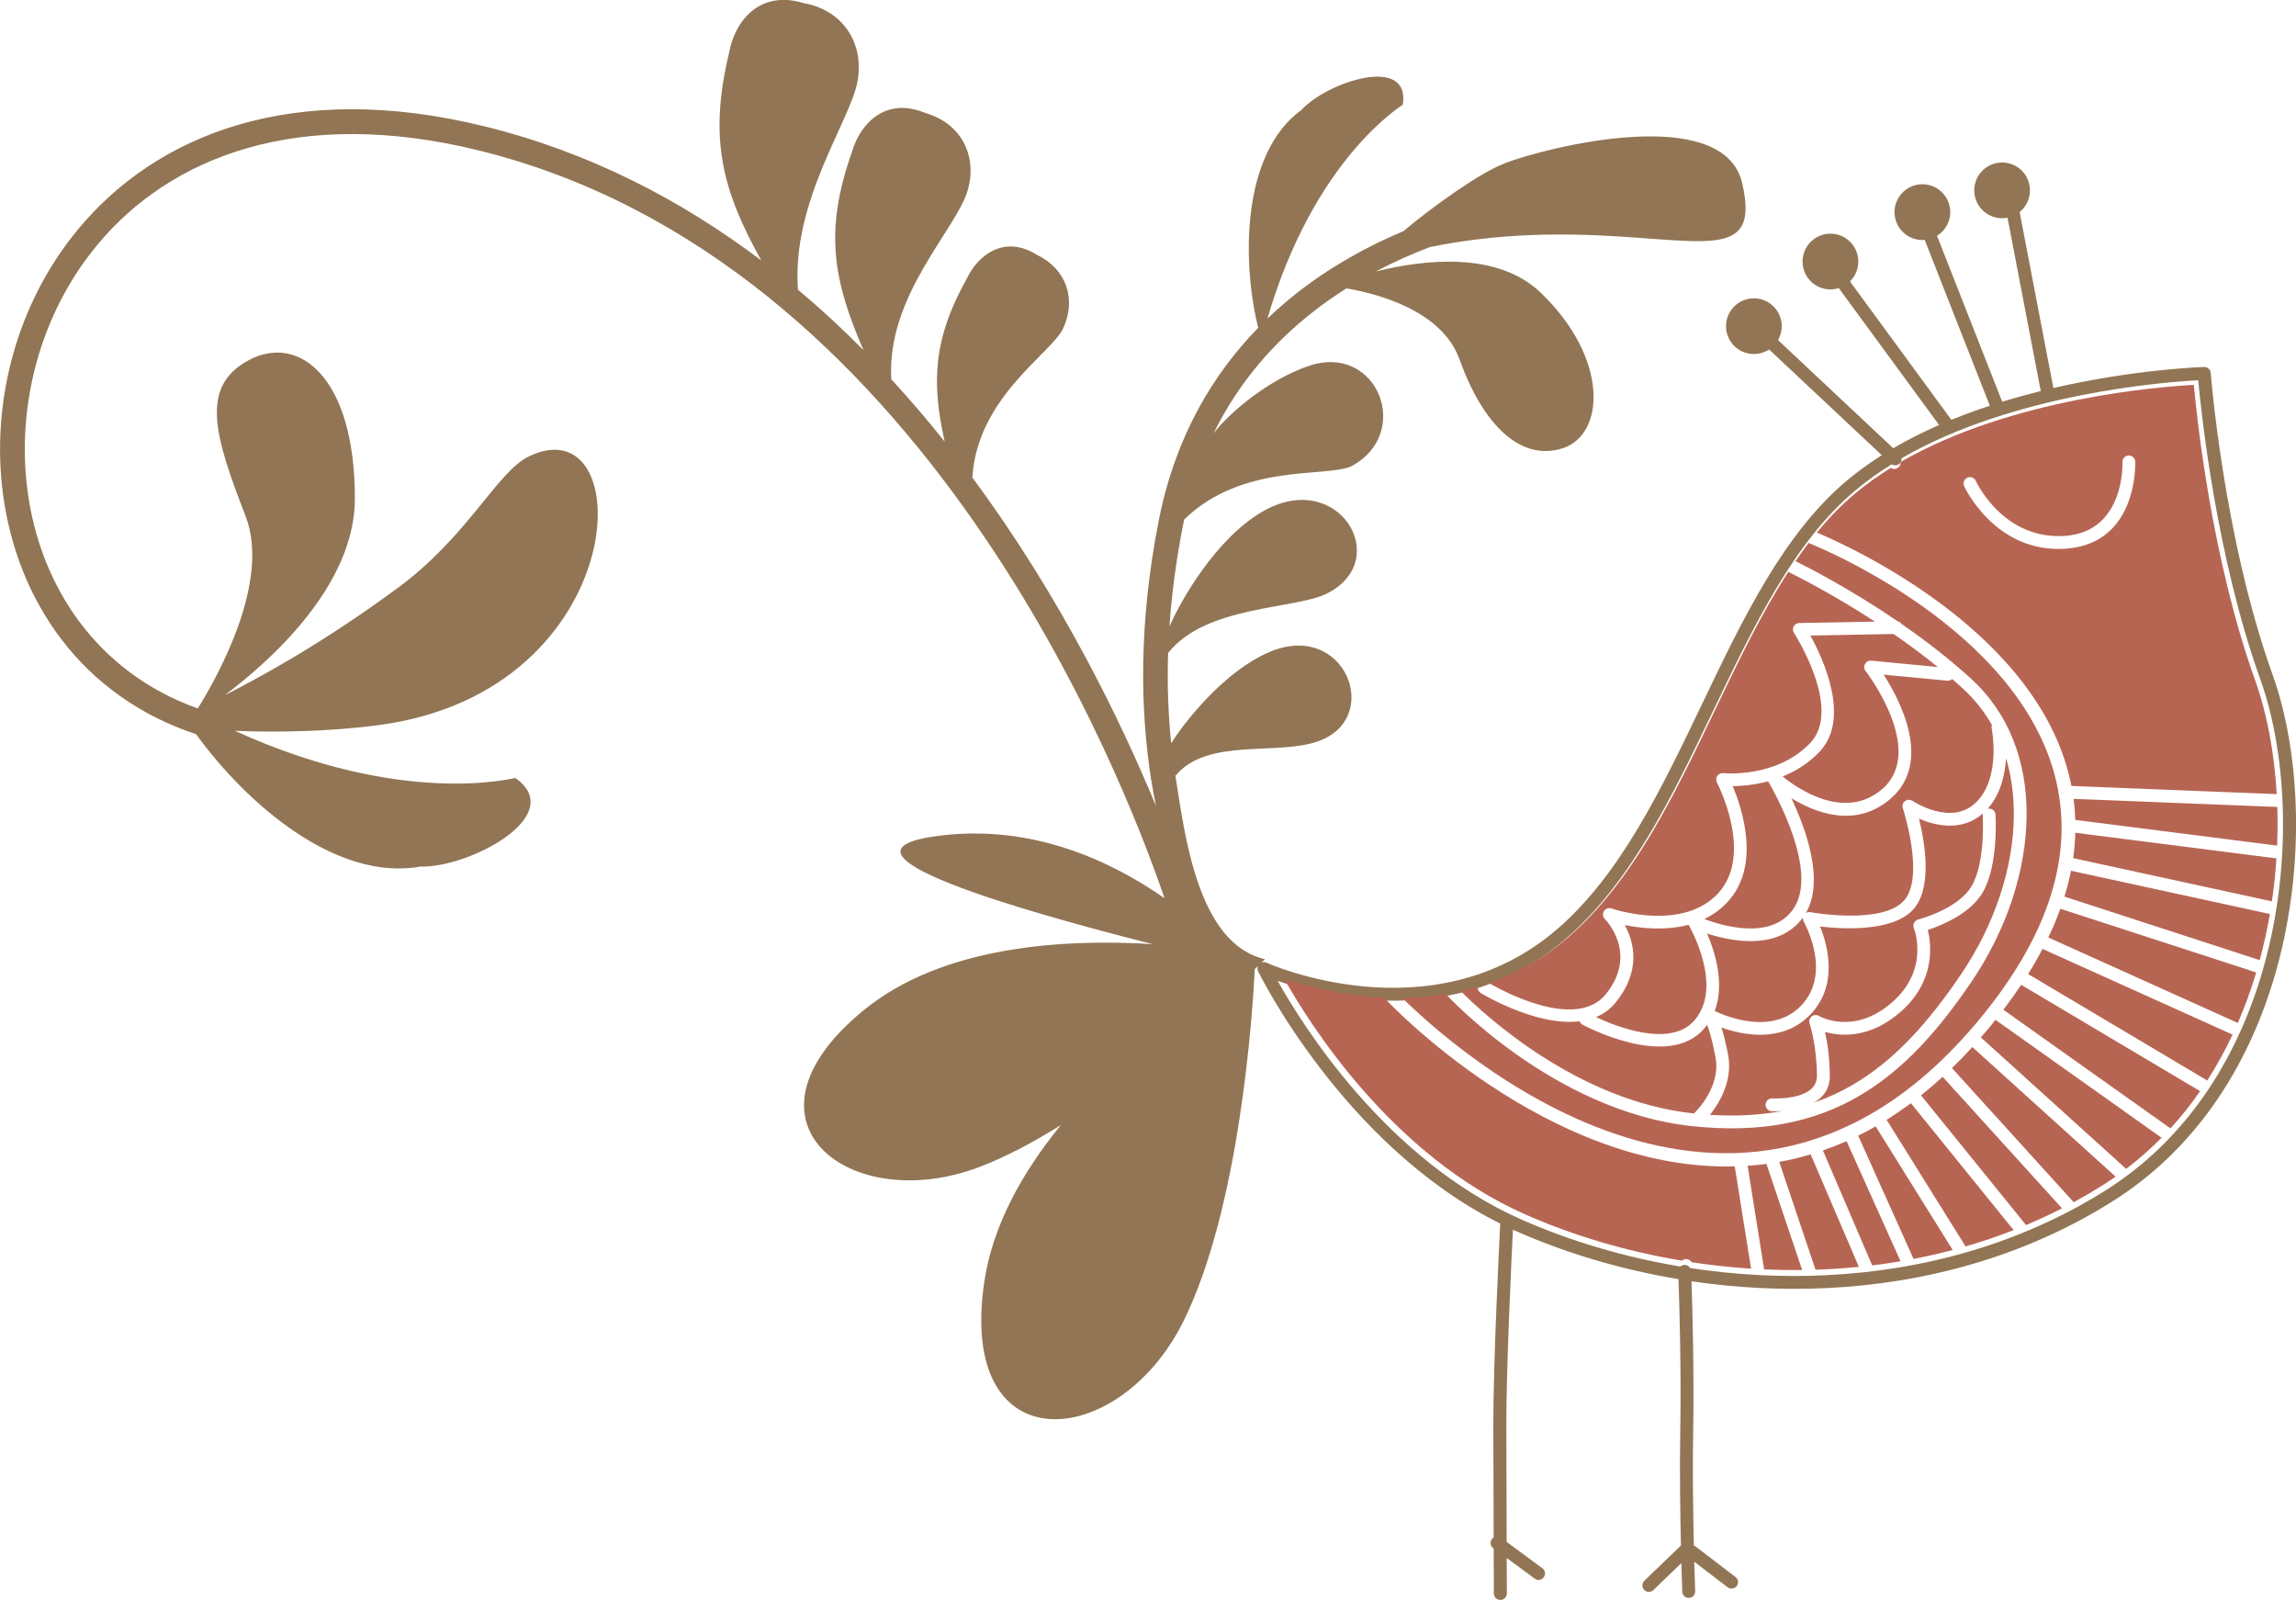 <?xml version="1.0" encoding="UTF-8"?> <!-- Creator: CorelDRAW --> <svg xmlns="http://www.w3.org/2000/svg" xmlns:xlink="http://www.w3.org/1999/xlink" xmlns:xodm="http://www.corel.com/coreldraw/odm/2003" xml:space="preserve" width="28.003mm" height="19.514mm" style="shape-rendering:geometricPrecision; text-rendering:geometricPrecision; image-rendering:optimizeQuality; fill-rule:evenodd; clip-rule:evenodd" viewBox="0 0 750.19 522.78"> <defs> <style type="text/css"> <![CDATA[ .fil1 {fill:#B76553;fill-rule:nonzero} .fil0 {fill:#927554;fill-rule:nonzero} ]]> </style> </defs> <g id="Слой_x0020_1">  <path class="fil0" d="M438.88 145.66c-8.13,3.54 -12.44,1.93 -16.05,-6.34 -3.44,-7.89 2.75,-12.12 8.91,-14.8 4.7,-2.05 10.28,0.87 12.33,5.57 2.45,5.61 2.37,12.28 -5.19,15.57zm-25.06 168.87c0.15,0.07 54.01,24.35 94.99,-10.98 20.67,-17.83 34.03,-45.76 47.27,-73.43 13.42,-28.06 26.73,-55.88 47.57,-73.27 3.52,-2.94 7.28,-5.63 11.21,-8.13l-36.81 -34.53c-0.33,0.22 -0.69,0.42 -1.06,0.59 -4.54,2.17 -9.97,0.25 -12.14,-4.28 -2.17,-4.53 -0.25,-9.97 4.28,-12.14 4.54,-2.17 9.97,-0.25 12.14,4.28 1.34,2.81 1.12,5.96 -0.32,8.47l37.65 35.33c4.82,-2.82 9.85,-5.33 14.99,-7.58l-32.76 -44.7 -0.02 -0.03c-4.26,1.35 -8.97,-0.61 -10.95,-4.75 -2.16,-4.54 -0.25,-9.97 4.29,-12.14 4.54,-2.17 9.97,-0.25 12.14,4.28 1.73,3.6 0.86,7.77 -1.83,10.43l33.14 45.22c4.16,-1.7 8.36,-3.22 12.56,-4.61l-21.28 -54.18c-3.66,0.31 -7.3,-1.63 -8.97,-5.15 -2.17,-4.53 -0.25,-9.97 4.29,-12.14 4.54,-2.17 9.97,-0.25 12.13,4.28 2.03,4.24 0.48,9.27 -3.43,11.67l21.3 54.22c4.25,-1.31 8.47,-2.46 12.6,-3.49l-10.86 -56.64c-3.98,0.79 -8.15,-1.17 -9.98,-5.01 -2.17,-4.54 -0.25,-9.97 4.29,-12.14 4.54,-2.17 9.97,-0.25 12.13,4.28 1.85,3.88 0.72,8.42 -2.48,11.01l11.02 57.51c26.91,-6.21 49.12,-6.88 49.23,-6.88 1.13,-0.04 2.09,0.83 2.18,1.95l0.01 0c0.01,0.15 4.15,53.86 20.23,98.66 9.17,25.55 11.08,64.12 0.18,99.92 -8.63,28.35 -25.28,55 -52.69,72.19 -28.75,18.03 -61.03,26.62 -92.86,28.2 -15.08,0.75 -30.06,-0.08 -44.51,-2.21 0.27,8.21 0.88,30.07 0.54,48.83 -0.24,12.73 -0.02,27.05 0.22,37.51 0.2,0.08 0.39,0.17 0.57,0.31l13.04 9.97c0.92,0.71 1.1,2.04 0.39,2.96 -0.71,0.92 -2.04,1.1 -2.97,0.39l-10.9 -8.34c0.16,5.85 0.29,9.59 0.3,9.61 0.05,1.17 -0.86,2.15 -2.02,2.2 -1.17,0.05 -2.15,-0.86 -2.2,-2.02 0,-0.03 -0.14,-3.65 -0.29,-9.35l-9.14 8.81c-0.84,0.81 -2.18,0.79 -2.99,-0.05 -0.81,-0.84 -0.79,-2.18 0.05,-2.99l11.94 -11.51c-0.24,-10.49 -0.45,-24.83 -0.22,-37.59 0.36,-19.32 -0.32,-41.99 -0.57,-49.43 -18.93,-3.15 -36.87,-8.55 -52.83,-15.59 -0.43,-0.19 -0.85,-0.39 -1.27,-0.58 -0.5,9.96 -2.21,45.41 -2.16,64.3l0.11 37.72 11.67 8.6c0.94,0.69 1.14,2.01 0.45,2.95 -0.69,0.93 -2.02,1.14 -2.95,0.44l-9.15 -6.74 0.04 11.57c0,1.17 -0.94,2.13 -2.12,2.13 -1.17,0 -2.12,-0.94 -2.13,-2.11l-0.05 -14.71 -0.14 -0.1c-0.94,-0.69 -1.14,-2.02 -0.45,-2.96 0.16,-0.21 0.36,-0.4 0.58,-0.54l-0.11 -36.24c-0.06,-20.16 1.93,-59.82 2.26,-66.28 -51.45,-25.65 -79.03,-82.27 -79.11,-82.43 -0.28,-0.57 -0.28,-1.19 -0.06,-1.73l-1.03 1c-0.67,13.52 -4.81,78.27 -23.56,115.54 -21.02,41.77 -73.38,46.42 -64.89,-12.94 2.71,-18.95 12.72,-36.5 25.08,-51.63 -9.01,5.64 -18.15,10.5 -26.89,13.79 -42.05,15.84 -82.1,-14.96 -37.45,-51.39 25.76,-21.02 65.42,-23.33 94.36,-21.52 -41.93,-10.59 -111.05,-30.23 -69.69,-35.43 30.36,-3.82 56.06,8.22 73.54,20.42 -13.44,-39.42 -78.89,-208.47 -223.95,-244.28 -59.22,-14.62 -100.98,2.18 -124.77,30.86 -9.35,11.28 -15.96,24.4 -19.77,38.16 -3.83,13.79 -4.84,28.22 -3.02,42.07 4.08,31.08 22.49,59.35 55.64,71.2 6.24,-10.01 23.92,-41.3 15.63,-62.8 -9.97,-25.89 -15.26,-42.27 1.04,-51 16.31,-8.73 34.67,5.51 34.66,45.18 -0,28.14 -26.87,52.49 -42.49,64.28 12.88,-6.59 32.09,-17.11 56.36,-34.93 23.02,-16.9 32.52,-37.9 42.82,-42.99 36.44,-17.99 34.86,76.56 -48.85,87.69 -16.18,2.15 -33.7,2.43 -47.02,1.88 55.35,25.22 91.43,15.28 91.6,15.4 17.42,12.24 -15.11,29.4 -31.01,28.95 -27.53,4.91 -56.71,-20.41 -73.29,-43.25 -37.7,-12.48 -58.57,-43.94 -63.11,-78.55 -1.96,-14.94 -0.87,-30.46 3.23,-45.27 4.1,-14.84 11.24,-29 21.35,-41.18 25.61,-30.87 70.18,-49.04 132.94,-33.55 34.33,8.47 64.29,24.15 90.25,43.76 -12.52,-22.55 -17.37,-39.52 -10.5,-67.87 1.66,-9.53 9.37,-20.76 24.38,-16.19 12.49,2.18 19.81,12.74 17.6,25.41 -2.27,13.02 -21.64,39.1 -19.49,68.2 7.49,6.29 14.63,12.9 21.4,19.74 -9.81,-22.64 -12.94,-38.88 -3.72,-64.83 2.44,-8.63 10.63,-18.24 24.03,-12.59 11.31,3.2 17.04,13.64 13.79,25.11 -3.65,12.87 -26.6,34.4 -25,61.84 6.12,6.65 11.94,13.47 17.44,20.37 -4.29,-19.25 -3.87,-33.43 7.35,-53.48 3.43,-7.19 12.04,-14.4 22.95,-7.44 9.44,4.5 12.9,14.51 8.34,24.08 -3.81,8 -28.08,22.52 -29.59,48.6 28.92,39.04 48.42,79.35 59.98,107.24 -0.57,-2.8 -1.1,-5.71 -1.58,-8.74l-0.23 0.02 0.18 -0.32c-3.48,-22.29 -4.09,-50.53 2.57,-84.27 5.33,-27.03 17.47,-47.48 32.47,-62.87 -5.36,-21.79 -5.43,-56.97 14.08,-71.13 8.39,-9.21 35.73,-18.25 33.18,-1.77 -0.03,0.17 -28.88,17.27 -44.24,69.9 3.16,-3.02 6.42,-5.84 9.76,-8.46 11.11,-8.71 23.08,-15.25 34.64,-20.1 9.8,-8.15 24.64,-18.9 33.25,-22.23 13.01,-5.03 71.39,-19.97 77.49,6.6 6.11,26.56 -13.67,17.61 -54.1,16.77 -21.33,-0.45 -37.01,1.81 -47.9,4.03 -5.8,2.2 -11.79,4.84 -17.77,8 15.62,-3.89 39.7,-6.76 53.96,6.95 22.38,21.54 20.95,46.33 7.16,50.79 -13.79,4.46 -26.08,-7.72 -33.72,-29.01 -5.73,-16 -26.81,-21.48 -36.95,-23.22 -3.76,2.37 -7.47,4.97 -11.09,7.81 -12.64,9.91 -24.12,22.83 -32.33,39.57 5.24,-6.88 18.14,-17.69 31.21,-22.08 22.46,-7.53 33.96,22.22 13.75,32.84 -8.58,3.74 -35.47,-1.13 -54.56,17.37 -0.13,0.59 -0.25,1.19 -0.37,1.8 -2.32,11.77 -3.73,22.82 -4.44,33.16 3.47,-8.06 14.98,-28.58 30.36,-37.52 24.81,-14.42 42.88,15.75 21.18,26.71 -10.5,5.31 -39.62,3.8 -51.98,19.47 -0.34,10.7 0.08,20.55 1,29.52 4.32,-6.99 17.33,-23.48 31.95,-29.78 24.82,-10.71 37.46,21.54 16.08,29.1 -13.56,4.8 -36.28,-1.28 -46.64,11.28 3.01,19.05 7.21,54.87 29.25,59.91 0,0 -0.39,0.39 -1.11,1.11 0.54,-0.21 1.12,-0.18 1.62,0.04l0 -0.01zm207.51 -164.79c0.05,0.58 -0.14,1.16 -0.56,1.62 -0.7,0.76 -1.85,0.88 -2.69,0.34 -4.13,2.56 -8.06,5.35 -11.72,8.41 -20.14,16.81 -33.25,44.2 -46.47,71.84 -13.43,28.07 -26.98,56.4 -48.33,74.8 -35.09,30.26 -79.01,18.95 -94.09,13.72 8.22,14.72 35.59,58.54 79.8,78.04 15.64,6.89 33.22,12.18 51.77,15.28 0.35,-0.31 0.8,-0.51 1.3,-0.53 0.81,-0.03 1.52,0.39 1.91,1.03 14.5,2.21 29.55,3.08 44.72,2.32 31.14,-1.55 62.71,-9.95 90.81,-27.57 26.44,-16.58 42.53,-42.37 50.89,-69.82 10.62,-34.9 8.79,-72.45 -0.13,-97.28 -14.43,-40.21 -19.35,-87.44 -20.29,-97.71 -10.51,0.55 -60.18,4.24 -96.94,25.5zm-280.43 -45.65c-3.82,8 -8.13,9.61 -16.27,5.72 -7.76,-3.7 -5.87,-10.95 -2.98,-17.01 2.21,-4.63 8.33,-6.09 12.96,-3.88 5.53,2.64 9.83,7.72 6.28,15.17zm-69.26 -79.48c-1.85,10.6 -6.36,13.89 -17.15,12 -10.28,-1.79 -10.42,-10.87 -9.02,-18.9 1.07,-6.13 7.75,-9.83 13.87,-8.76 7.32,1.28 14.01,5.81 12.29,15.66zm36.85 34.95c-2.72,9.59 -7.2,12.19 -16.96,9.42 -9.3,-2.64 -8.57,-11.02 -6.51,-18.29 1.57,-5.55 8.09,-8.32 13.64,-6.74 6.62,1.88 12.36,6.7 9.82,15.62zm120.35 176.59c-7.34,2.6 -11.02,0.91 -13.67,-6.56 -2.52,-7.13 3.16,-10.45 8.73,-12.41 4.25,-1.5 8.96,1.4 10.46,5.65 1.8,5.07 1.31,10.91 -5.52,13.32zm2.06 -48.3c-7.3,3.69 -11.36,2.43 -15.11,-5 -3.58,-7.08 1.89,-11.3 7.42,-14.1 4.22,-2.14 9.52,0.25 11.65,4.48 2.55,5.04 2.83,11.18 -3.96,14.61z"></path> <path class="fil1" d="M578.84 363.04c-1.15,-0.07 -2.03,-1.07 -1.95,-2.22 0.07,-1.15 1.07,-2.03 2.22,-1.96 0.04,0 14.58,0.83 14.56,-7.35 -0.03,-10.07 -2.42,-17.16 -2.42,-17.18 -0.34,-1.1 0.28,-2.27 1.38,-2.61 0.57,-0.18 1.16,-0.1 1.65,0.18l0 -0.01c0.03,0.02 11.13,6.64 23.8,-4.29 12.68,-10.94 7.27,-24.36 7.25,-24.4 -0.41,-1.07 0.12,-2.28 1.19,-2.7l0.24 -0.08 0 -0.01c0.03,-0.01 13,-3.29 17.47,-10.95 4.6,-7.87 3.6,-23 3.6,-23.04 -0.02,-0.23 0.01,-0.44 0.05,-0.65 -6.94,6.12 -15.68,3.93 -20.87,1.7 1.93,7.79 4.58,23.18 -2.23,30.03 -6.93,6.98 -22.75,6.06 -30.09,5.2 2.55,6.29 6.09,19.44 -3.44,29.03 -9.04,9.09 -21.85,6.43 -28.77,4 0.68,2.14 1.44,5.08 2.18,9.07 1.57,8.52 -3.11,15.87 -5.96,19.43 8.66,0.55 16.48,0.1 23.61,-1.25 -2.05,0.14 -3.46,0.06 -3.47,0.06zm42.16 -212.1c0.05,0.57 -0.14,1.15 -0.56,1.6 -0.7,0.75 -1.82,0.87 -2.65,0.33 -4.07,2.53 -7.96,5.29 -11.58,8.31 -4.52,3.77 -8.68,8.08 -12.56,12.81 12.69,5.37 73.51,33.5 83.17,82.79l67.08 2.67c-0.8,-13.89 -3.28,-26.66 -7.04,-37.14 -14.26,-39.74 -19.13,-86.42 -20.05,-96.57 -10.38,0.55 -59.47,4.19 -95.8,25.2zm-30.05 26.45c-1.47,1.92 -2.9,3.9 -4.29,5.93 4.57,2.27 18.25,9.34 33.4,19.67 0.51,0.12 0.94,0.43 1.23,0.85 7.61,5.25 15.54,11.31 22.82,17.98 12.56,11.5 18.11,27.33 18.07,44.24 -0.04,18.31 -6.64,37.92 -17.96,54.6 -10.77,15.88 -22.2,28.89 -36.68,37.35 -14.53,8.5 -32.02,12.37 -54.81,9.9 -45.39,-4.91 -80.11,-42.93 -80.21,-43.03l-0.07 -0.09c-4.87,0.81 -9.65,1.19 -14.25,1.25 14.69,14.58 109.53,101.86 188.18,7.45 19.8,-23.77 27.32,-44.94 27.22,-63.45 -0.04,-0.21 -0.05,-0.43 -0.02,-0.65l0.01 -0.08c-0.06,-3.33 -0.36,-6.57 -0.88,-9.72 -0.12,-0.28 -0.18,-0.58 -0.17,-0.9l0.01 -0.1c-8.97,-49.64 -72.21,-77.35 -81.6,-81.21zm-6.63 9.43c-8.9,13.7 -16.45,29.48 -24.04,45.35 -13.27,27.74 -26.66,55.74 -47.76,73.93 -8.33,7.18 -17.17,12 -26,15.09 4.02,2.34 28.49,15.81 38.28,3.5 10.66,-13.4 -0.39,-24.39 -0.42,-24.42 -0.82,-0.81 -0.83,-2.14 -0.01,-2.96 0.63,-0.63 1.55,-0.78 2.33,-0.44 2.2,0.71 23.42,7.17 34.71,-5.05 11.81,-12.8 -0.4,-36.14 -0.43,-36.2 -0.53,-1.02 -0.12,-2.28 0.9,-2.81 0.36,-0.19 0.76,-0.26 1.14,-0.22l0 -0c0.05,0.01 17.32,1.82 28.45,-9.84 10.69,-11.21 -5.26,-35.91 -5.31,-35.98 -0.63,-0.97 -0.35,-2.27 0.62,-2.89 0.38,-0.24 0.8,-0.35 1.22,-0.33l24.63 -0.46c-13.38,-8.7 -24.8,-14.51 -28.3,-16.25zm-101.51 135.58c-1.84,0.55 -3.66,1.02 -5.49,1.44 7.38,7.44 37.78,35.8 75.85,39.91l0.35 0.03c0.08,-0.12 0.17,-0.23 0.28,-0.33 0.02,-0.02 8.55,-8.15 6.74,-17.91 -1.07,-5.8 -2.07,-9 -2.75,-10.71 -0.33,0.46 -0.69,0.91 -1.07,1.34 -11.95,13.67 -39.58,-1.36 -39.65,-1.4 -0.47,-0.24 -0.8,-0.64 -0.97,-1.1 -14.33,1.76 -32.23,-9.21 -32.29,-9.25 -0.73,-0.44 -1.09,-1.25 -1,-2.04zm-30.11 3.57c-14.47,-0.58 -26.59,-4.03 -33.16,-6.31 8.12,14.55 35.17,57.86 78.86,77.12 15.45,6.82 32.83,12.04 51.16,15.1 0.35,-0.3 0.8,-0.5 1.29,-0.52 0.8,-0.03 1.51,0.38 1.89,1.03 6.38,0.97 12.86,1.68 19.41,2.1l-5.34 -33.42c-61.37,1.64 -113.37,-53.9 -113.59,-54.12 -0.27,-0.28 -0.44,-0.62 -0.53,-0.98zm123.71 88.76c4.12,0.18 8.26,0.25 12.43,0.21l-11.67 -34.67c-2.06,0.27 -4.11,0.47 -6.16,0.61l5.4 33.86zm16.8 0.11c1.24,-0.04 2.48,-0.09 3.72,-0.16 3.47,-0.17 6.96,-0.43 10.44,-0.78l-15.76 -36.76c-3.43,1.03 -6.86,1.85 -10.26,2.46l11.86 35.24zm18.51 -1.42c3.09,-0.38 6.19,-0.83 9.27,-1.35l-17.64 -39.25c-2.58,1.14 -5.17,2.15 -7.74,3.04l16.11 37.56zm13.51 -2.12c4.28,-0.82 8.55,-1.79 12.8,-2.91l-25.19 -40.4c-1.89,1.09 -3.79,2.12 -5.69,3.05l18.08 40.26zm17 -4.08c5.29,-1.53 10.53,-3.3 15.7,-5.33l-33.55 -41.46c-2.65,1.97 -5.3,3.76 -7.95,5.42l25.8 41.37zm19.75 -6.97c3.96,-1.67 7.89,-3.49 11.76,-5.47l-39 -42.98c-2.34,2.15 -4.7,4.18 -7.06,6.06l34.3 42.38zm15.59 -7.48c3.08,-1.67 6.12,-3.45 9.12,-5.33 1.56,-0.98 3.08,-1.99 4.56,-3.02l-46.81 -42.34c-2.2,2.42 -4.43,4.72 -6.65,6.87l39.77 43.83zm17.13 -10.88c4.15,-3.16 8,-6.56 11.57,-10.18l-54.27 -38.52c-0.78,0.99 -1.56,1.98 -2.39,2.97 -0.79,0.95 -1.59,1.85 -2.39,2.77l47.48 42.95zm14.48 -13.24c3.53,-3.86 6.75,-7.92 9.68,-12.16l-58.45 -34.74c-1.78,2.68 -3.74,5.4 -5.83,8.15l54.6 38.75zm12.01 -15.64c3.1,-4.82 5.86,-9.84 8.28,-14.99l-62.09 -28c-1.42,2.7 -2.98,5.44 -4.71,8.21l58.52 34.78zm10 -18.81c2.24,-5.15 4.16,-10.43 5.79,-15.77l0.22 -0.73 -64 -20.8c-1.11,3.07 -2.41,6.2 -3.94,9.38l61.93 27.93zm7.15 -20.53c1.35,-5 2.45,-10.03 3.32,-15.06l-64.98 -14.13c-0.55,2.77 -1.26,5.58 -2.15,8.45l63.81 20.75zm3.98 -19.19c0.69,-4.71 1.18,-9.4 1.48,-14.04l-0.13 -0.01 -65.59 -8.36c-0.07,2.71 -0.3,5.47 -0.7,8.29l64.94 14.12zm1.71 -18.22c0.17,-4.28 0.19,-8.5 0.06,-12.64 -0.09,0.01 -0.18,0.01 -0.27,0.01l-66.3 -2.64c0.3,2.25 0.48,4.54 0.56,6.88l65.95 8.4zm-125.33 -69.13l-27.18 0.51c4.19,7.62 13.28,27.19 2.97,37.99 -3.66,3.84 -7.89,6.38 -12.04,8.06 5.21,4.19 20.36,14.51 32.47,4.17 14.75,-12.59 -5.33,-38.61 -5.38,-38.68 -0.69,-0.92 -0.51,-2.23 0.41,-2.92 0.43,-0.33 0.95,-0.46 1.45,-0.41l0 -0 21.75 2.07c-4.78,-3.88 -9.67,-7.49 -14.44,-10.77zm19.15 14.72c-0.42,0.39 -0.99,0.6 -1.6,0.54l-20.78 -1.97c5.37,8.37 16.08,28.74 2.16,40.62 -11.26,9.61 -24.31,4.64 -32.33,-0.27 4.76,10.03 10.93,26.96 4.74,37.55l0.1 -0.06c0.44,-0.25 0.93,-0.32 1.4,-0.24l0.05 0.01c1.39,0.24 22.88,3.91 30.23,-3.48 7.46,-7.51 -0.09,-30.48 -0.11,-30.55 -0.34,-1.1 0.28,-2.27 1.38,-2.61 0.62,-0.19 1.27,-0.08 1.77,0.25l0.01 -0.01c0.03,0.02 12.5,8.42 20.64,0.66 8.53,-8.13 5.26,-24.26 5.25,-24.31 -0.08,-0.39 -0.05,-0.78 0.08,-1.12 -2.49,-4.37 -5.65,-8.39 -9.55,-11.96 -1.13,-1.03 -2.28,-2.05 -3.44,-3.06zm17.6 25.86c-0.33,5.38 -1.75,11.77 -6.01,16.52 0.11,-0.02 0.22,-0.04 0.33,-0.05 1.15,-0.08 2.16,0.78 2.24,1.93 0.01,0.05 1.07,16.48 -4.17,25.45 -4.12,7.06 -13.72,10.88 -17.96,12.28 1.19,4.82 2.59,16.86 -9.07,26.91 -9.97,8.6 -19.35,7.85 -24.5,6.4 0.72,3.28 1.54,8.34 1.56,14.34 0.01,4.33 -2.22,7.05 -5.17,8.74 4.52,-1.55 8.76,-3.51 12.74,-5.85 13.84,-8.09 24.87,-20.67 35.32,-36.08 10.86,-16.02 17.21,-34.79 17.24,-52.26 0.01,-6.35 -0.81,-12.53 -2.56,-18.35zm-13.69 -88.89c-0.47,-1.05 0.01,-2.29 1.06,-2.76 1.05,-0.47 2.29,0.01 2.75,1.06 0.02,0.05 8.85,19.4 29.17,17.96 19.73,-1.4 18.76,-24.07 18.75,-24.13 -0.03,-1.15 0.88,-2.11 2.03,-2.14 1.15,-0.03 2.11,0.88 2.14,2.03 0,0.07 1.15,26.73 -22.64,28.42 -23.19,1.65 -33.24,-20.37 -33.27,-20.44zm-120.29 173.48c6.48,3.04 24.23,10.15 32.12,1.13 9.85,-11.26 -1.79,-31.16 -1.82,-31.21l-0.04 -0.08c-7.65,2.03 -15.66,1.13 -20.85,0.09 2.94,5.4 5.47,14.68 -2.79,25.06 -1.87,2.36 -4.13,3.97 -6.61,5.02zm35.39 -32.04c6.08,2.29 22.03,7.01 29.12,-3.34 8.34,-12.17 -5.88,-37.57 -8.27,-41.66 -4.61,1.24 -8.79,1.55 -11.57,1.59 3.1,7.36 9.26,25.99 -1.65,37.81 -2.28,2.47 -4.88,4.29 -7.63,5.6zm3.4 30.05c3.3,1.58 18.48,8.06 28.03,-1.54 10.71,-10.77 1.08,-27.62 1.06,-27.67 -0.24,-0.43 -0.32,-0.91 -0.24,-1.36 -7.97,10.95 -23.37,7.85 -31.33,5.26 2.56,5.98 5.84,16.43 2.48,25.31z"></path> </g> </svg> 